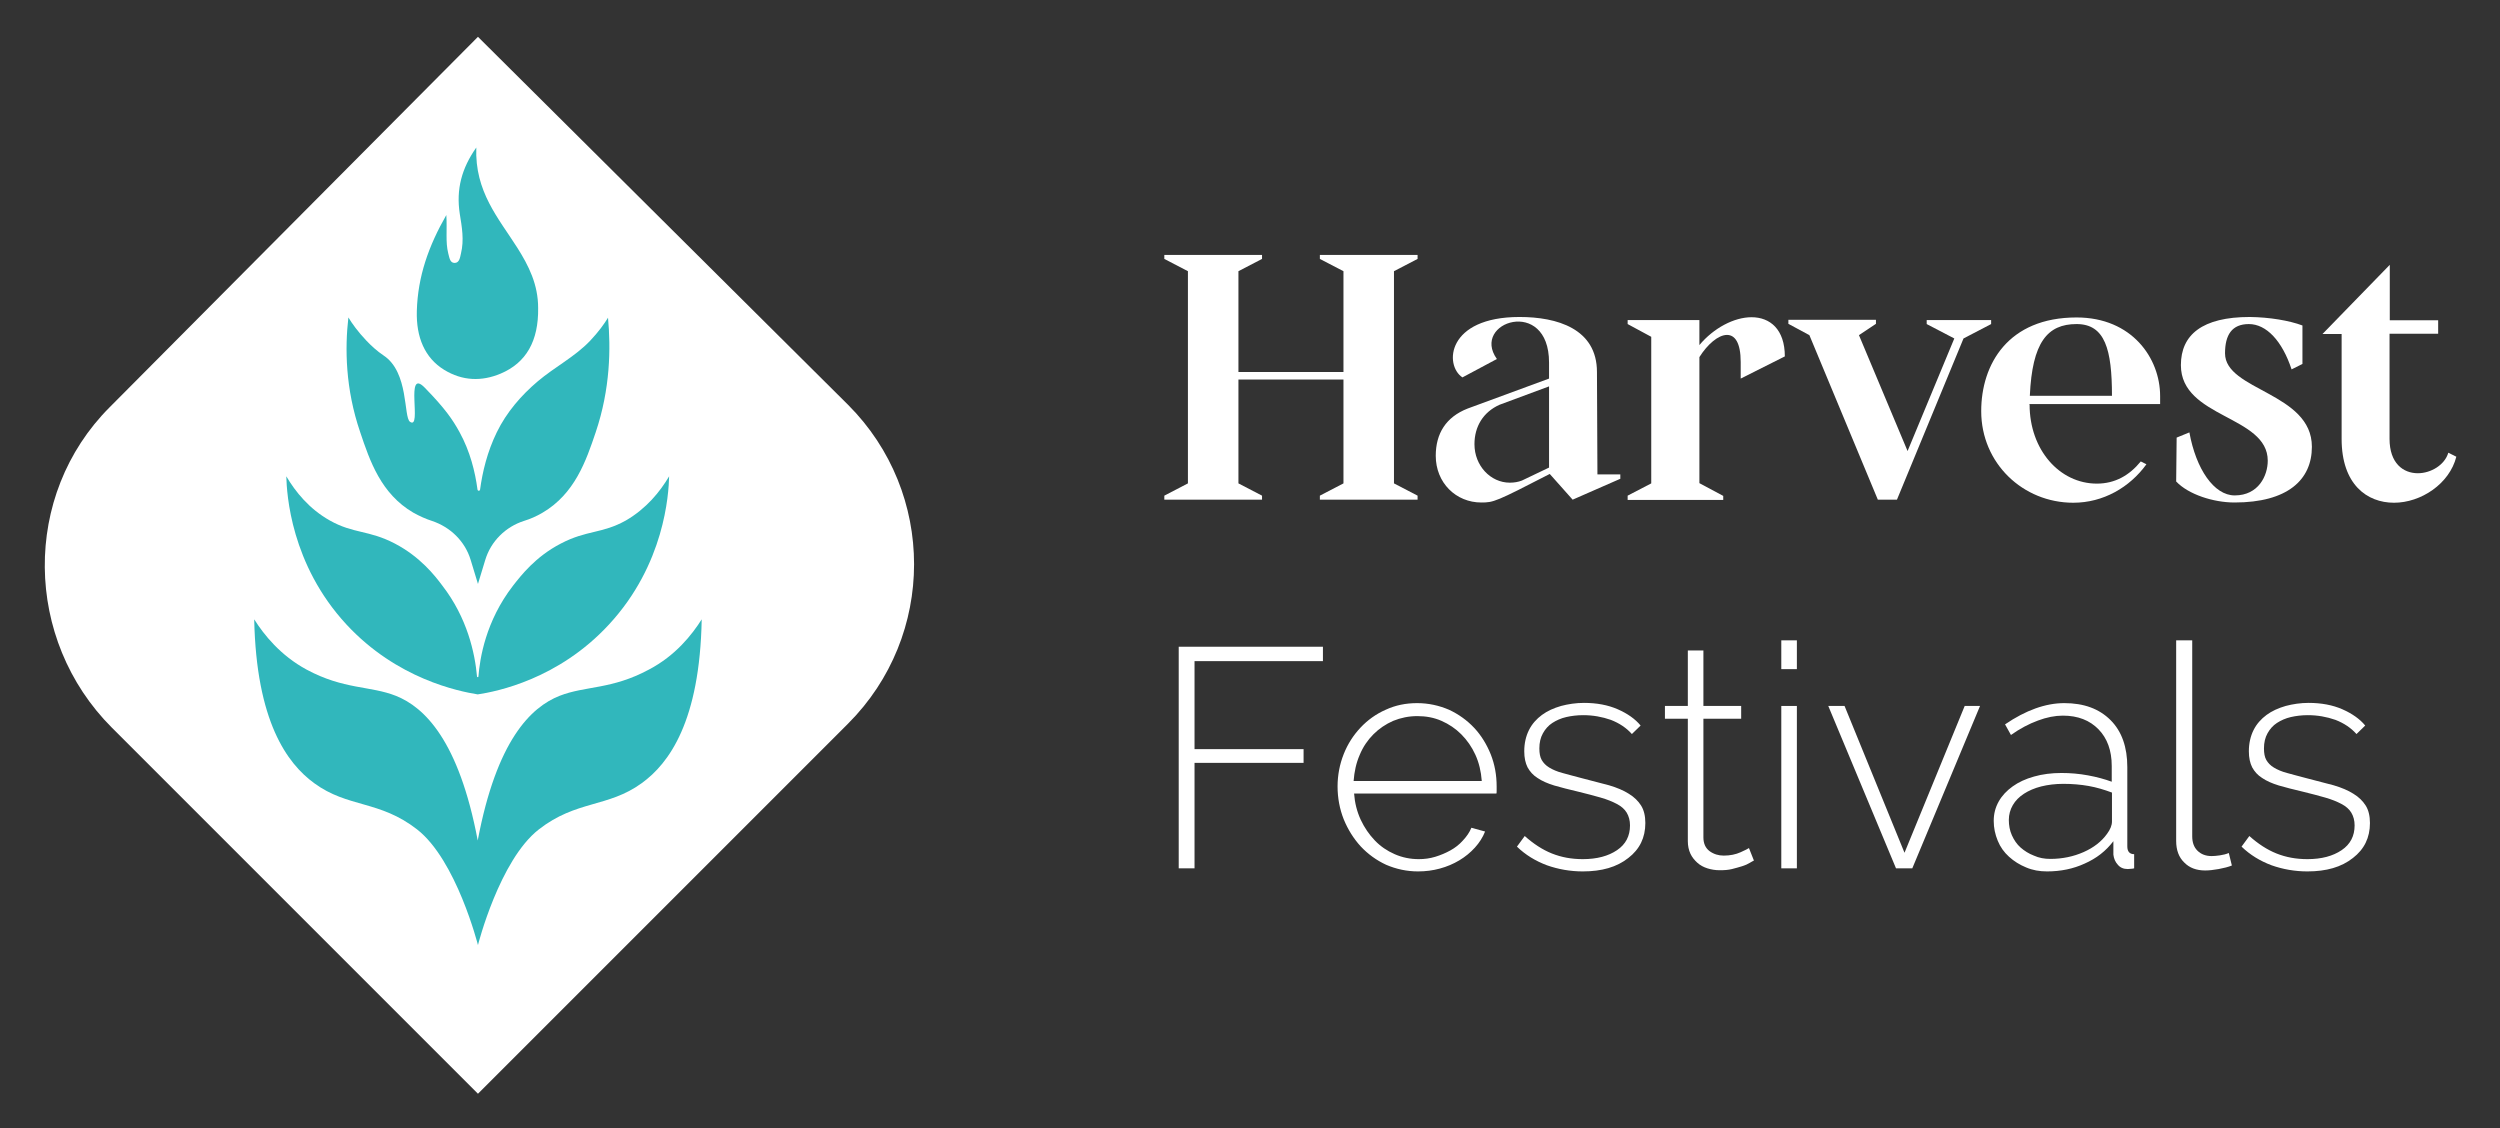 <?xml version="1.0" encoding="UTF-8"?> <!-- Generator: Adobe Illustrator 27.9.0, SVG Export Plug-In . SVG Version: 6.00 Build 0) --> <svg xmlns="http://www.w3.org/2000/svg" xmlns:xlink="http://www.w3.org/1999/xlink" version="1.1" id="Layer_1" x="0px" y="0px" viewBox="0 0 1059.2 478.1" style="enable-background:new 0 0 1059.2 478.1;" xml:space="preserve"><rect x="0" y="0" width="1059.2" height="478.1" fill="#333333" stroke="none"/> <style type="text/css"> .st0{fill:#FFFFFF;} .st1{fill:#31B7BC;} </style> <g> <path class="st0" d="M46.5,172.5C9.2,209.8,10.1,271,47.4,308.3l155.1,155.1l156.8-156.8c37.3-37.3,37.3-97.8,0-135.1L202.5,15.6 L46.5,172.5z"></path> <path class="st1" d="M283.5,201.8c-0.2,7.6-1.9,37.3-25.5,62.8c-21.4,23.2-47.6,28.4-55.6,29.6c-8-1.3-34.2-6.5-55.6-29.6 c-23.6-25.5-25.3-55.3-25.5-62.8c3.9,6.6,9.7,13.8,18.4,18.7c10.1,5.7,16.5,4,27.6,9.8c10.7,5.6,16.9,13.5,20.1,17.8 c10.6,13.7,13.8,28.6,14.7,38.5c0,0.2,0.1,0.3,0.3,0.3c0.2,0,0.3-0.1,0.3-0.3c0.6-7.5,3-23.4,14.7-38.5c3.3-4.2,9.4-12.2,20.2-17.8 c11.1-5.8,17.4-4.1,27.6-9.8C273.8,215.5,279.6,208.4,283.5,201.8"></path> <path class="st1" d="M252.4,183.1c-4.1,12.2-8.9,26.1-22.5,34.1c-2.7,1.6-5.3,2.7-7.9,3.5c-7.8,2.5-14,8.6-16.4,16.5 c0,0-2.9,9.5-3.1,10.2l0,0l-3.1-10.2c-2.4-7.9-8.6-13.9-16.4-16.5c-2.5-0.8-5.2-2-7.9-3.5c-13.7-8-18.4-21.9-22.5-34.1 c-6.3-18.4-6.5-35.6-5-48.6c1.5,2.5,4,6,7.6,9.8c2.2,2.3,4.6,4.5,7.3,6.3c10.8,7.1,8.4,26.1,11.2,28.1c5.3,3.7-2.4-23.4,6.3-14.4 c8.5,8.7,11.8,13.5,14.7,18.8c4.5,8.2,6.6,16.8,7.6,24.3c0.1,0.7,1,0.7,1.1,0c1-7.4,3-15.9,7.1-24.3c4.1-8.4,10.3-15.6,17.4-21.6 c7.1-6,15.6-10.3,22.1-17.1c3.6-3.8,6.1-7.3,7.6-9.8C258.8,147.5,258.6,164.7,252.4,183.1"></path> <path class="st1" d="M297.3,262.4c-0.8,43.2-13.8,61-25.4,69.4c-14.3,10.4-27.7,7.2-43.6,19.6c-16.7,13-25.8,49-25.8,49 s-9.1-36-25.8-49c-15.9-12.4-29.3-9.1-43.6-19.6c-11.5-8.4-24.5-26.2-25.4-69.4c4.1,6.5,11.1,15.3,22.2,21.3 c15.8,8.5,26.9,6.8,37.8,11.1c12.1,4.8,26.7,18.9,34.7,61.3c8-42.4,22.5-56.5,34.7-61.3c11-4.3,22-2.6,37.8-11.1 C286.2,277.8,293.2,268.9,297.3,262.4"></path> <path class="st1" d="M219.2,105c-8-12.6-18.1-23.8-17.4-42.5c-6.2,8.8-8.6,17.7-7,28.1c0.9,5.6,1.9,11.1,0.5,16.8 c-0.4,1.8-0.7,4-2.7,4s-2.2-2.3-2.7-4.1c-1.2-4.8-0.4-9.8-0.8-16.2c-7.5,13.1-12.1,26-12.5,40.7c-0.3,11,3.3,19.8,11.6,24.9 c7.7,4.7,15.8,5,23.9,1.6c10.9-4.6,16.1-13.9,15.9-27.8C228,120.5,224,112.6,219.2,105"></path> </g> <g> <path class="st0" d="M590.6,204.8l10,5.2v1.7h-41.4V210l10-5.2v-44h-44.5v44l10,5.2v1.7h-41.4V210l10-5.2v-89.9l-10-5.2V108h41.4 v1.7l-10,5.2v42.7h44.5v-42.7l-10-5.2V108h41.4v1.7l-10,5.2V204.8z"></path> <path class="st0" d="M686.6,202.8l-20.3,8.9l-9.7-10.9c-22.9,11.8-23.8,12.1-29,12.1c-10.7,0-19.3-8.3-19.3-19.8 c0-9.4,4.3-16.4,13.5-20l34.5-12.7v-6.8c0-28.1-33.3-17.2-22.1-1.5l-14.6,7.8c-7.8-5.2-6.6-25.6,24.2-25.6 c15.8,0,32.8,4.9,32.8,23.3l0.2,43.4h9.7V202.8z M644.8,203.6l11.5-5.5v-34.4l-21,7.8c-6.9,3.1-10.6,9.2-10.6,16.7 c0,9.1,6.8,16.3,15,16.3C641.5,204.5,643.3,204.2,644.8,203.6z"></path> <path class="st0" d="M737.5,153.4c0-8.3-2.5-11.5-5.8-11.5c-3.7,0-8.3,4-11.7,9.4v53.4l10.1,5.4v1.7h-40.5V210l10-5.2v-62.1 l-10-5.4v-1.7H720v10.6c6-7.2,14.7-11.8,22.1-11.8c7.8,0,14.1,5.1,14.1,16.6l-18.7,9.4V153.4z"></path> <path class="st0" d="M831.9,143.4l-28.2,68.3h-8.1l-29-69.7l-8.9-4.8v-1.7h37.1v1.7l-7.2,4.8l20.6,49.1l19.8-47.7l-11.7-6.1v-1.7 h27.3v1.7L831.9,143.4z"></path> <path class="st0" d="M859.9,171.4c0,19.2,12.7,33.5,28.5,33.5c7.7,0,13.8-3.5,18.6-9.4l2.4,1.2c-7.1,9.8-18.3,16.3-31,16.3 c-21.3,0-39-16.7-39-38.8c0-19.9,11.4-39.7,40.4-39.7c23.5,0,35.4,17.3,35.4,33.3v3.4h-55.4V171.4z M860,167.7h34.8 c0-19.6-2.9-30.4-15-30.4C867.4,137.3,861,145.1,860,167.7z"></path> <path class="st0" d="M975.5,137.9v16.3l-4.6,2.3c-4-12.1-10.7-19.2-18.1-19.2c-7.2,0-10.1,4.6-10.1,12.4 c0,15.8,36.8,16.6,36.8,39.6c0,14-10.3,23.6-32.8,23.6c-8.9,0-19.5-3.4-24.7-8.9l0.2-18.6l5.4-2.2c2.8,15.5,10.4,26.7,19.2,26.7 c10.1,0,14-8.4,14-14.7c0-19.2-36.8-18-36.8-40.5c0-12.9,9.1-20.4,29.2-20.4C961.5,134.4,969.9,135.8,975.5,137.9z"></path> <path class="st0" d="M1033,135.6v5.8h-20.6v44.5c0,10.4,5.8,14.6,12,14.6c5.5,0,11.4-3.5,12.9-8.7l3.4,1.7 c-2.9,11.5-15,19.5-26.4,19.5c-11.5,0-22.2-7.8-22.2-27v-44.5h-8.1l28.5-29.3v23.5H1033z"></path> </g> <g> <path class="st0" d="M499.4,367.9V274h61.1v6.1h-54.4v37.3h46.2v5.8h-46.2v44.7H499.4z"></path> <path class="st0" d="M600.8,369.2c-4.8,0-9.3-1-13.5-2.8c-4.1-1.9-7.7-4.5-10.8-7.8c-3-3.3-5.4-7.1-7.2-11.5 c-1.7-4.3-2.6-9-2.6-13.9c0-4.8,0.9-9.4,2.6-13.7c1.7-4.3,4.1-8,7.1-11.2c3-3.2,6.6-5.8,10.7-7.6c4.1-1.9,8.5-2.8,13.3-2.8 c4.8,0,9.3,1,13.5,2.8c4.1,1.9,7.7,4.5,10.7,7.7c3,3.2,5.3,7,7,11.2c1.7,4.3,2.5,8.8,2.5,13.6c0,0.4,0,1,0,1.7s0,1.1-0.1,1.3h-60.3 c0.3,4,1.2,7.6,2.8,11.1c1.6,3.4,3.6,6.3,6,8.8c2.4,2.5,5.2,4.4,8.4,5.8c3.2,1.4,6.6,2.1,10.2,2.1c2.4,0,4.7-0.3,7-1 c2.3-0.7,4.4-1.6,6.4-2.7c2-1.1,3.8-2.5,5.3-4.2c1.5-1.6,2.8-3.4,3.6-5.4l5.8,1.6c-1,2.5-2.4,4.7-4.3,6.8c-1.9,2.1-4.1,3.9-6.6,5.4 c-2.5,1.5-5.3,2.7-8.3,3.5C607.1,368.8,604,369.2,600.8,369.2z M627.8,330.9c-0.3-4.1-1.2-7.8-2.7-11.1c-1.5-3.3-3.5-6.2-6-8.7 c-2.4-2.4-5.2-4.3-8.4-5.7c-3.2-1.4-6.6-2-10.2-2s-7,0.7-10.2,2c-3.2,1.4-6,3.3-8.4,5.7c-2.4,2.4-4.4,5.3-5.8,8.7 c-1.5,3.4-2.3,7.1-2.6,11.1H627.8z"></path> <path class="st0" d="M670.6,369.2c-5.3,0-10.4-0.9-15.2-2.6c-4.8-1.8-9.1-4.4-12.7-7.9l3.3-4.5c3.7,3.3,7.5,5.8,11.5,7.4 c4,1.6,8.3,2.4,13.1,2.4c6,0,10.8-1.3,14.5-3.8c3.7-2.5,5.5-6,5.5-10.5c0-2.1-0.5-3.9-1.4-5.4c-0.9-1.5-2.3-2.7-4.2-3.7 c-1.9-1-4.1-1.9-6.9-2.7c-2.7-0.8-5.9-1.6-9.5-2.5c-3.9-0.9-7.3-1.8-10.1-2.6c-2.9-0.9-5.2-1.9-7.1-3.2c-1.9-1.2-3.2-2.7-4.2-4.5 c-0.9-1.8-1.4-4-1.4-6.8c0-3.4,0.7-6.4,2-9c1.3-2.6,3.2-4.7,5.5-6.4c2.3-1.7,5-2.9,8.1-3.8c3-0.8,6.3-1.3,9.7-1.3 c5.4,0,10.2,0.9,14.3,2.7c4.1,1.8,7.4,4.1,9.7,6.9l-3.7,3.6c-2.3-2.6-5.3-4.6-8.9-6c-3.7-1.3-7.6-2-11.7-2c-2.6,0-5,0.3-7.2,0.8 c-2.2,0.5-4.2,1.4-5.9,2.5s-3,2.6-4,4.4c-1,1.8-1.5,3.9-1.5,6.4c0,2,0.3,3.7,1,4.9c0.7,1.2,1.7,2.3,3.2,3.2 c1.5,0.9,3.3,1.7,5.6,2.3s5,1.4,8.2,2.2c4.3,1.1,8.2,2.1,11.5,3c3.4,1,6.2,2.2,8.4,3.6c2.3,1.4,4,3.1,5.2,5 c1.2,1.9,1.8,4.4,1.8,7.4c0,6.2-2.4,11.1-7.2,14.8C685,367.4,678.6,369.2,670.6,369.2z"></path> <path class="st0" d="M743.1,364.6c-0.4,0.2-1,0.5-1.8,1c-0.8,0.5-1.9,1-3.2,1.4c-1.3,0.4-2.7,0.8-4.3,1.2c-1.6,0.4-3.3,0.5-5.2,0.5 s-3.6-0.3-5.2-0.8c-1.6-0.5-3.1-1.3-4.3-2.4c-1.2-1.1-2.2-2.3-2.9-3.8c-0.7-1.5-1.1-3.3-1.1-5.3v-51.9h-9.7v-5.4h9.7v-23.5h6.6 v23.5h16v5.4h-16v50.3c0,2.6,0.9,4.5,2.6,5.8c1.8,1.3,3.8,1.9,6,1.9c2.7,0,5.1-0.5,7.1-1.4c2-0.9,3.2-1.5,3.6-1.8L743.1,364.6z"></path> <path class="st0" d="M754.7,283.5v-12.2h6.6v12.2H754.7z M754.7,367.9v-68.8h6.6v68.8H754.7z"></path> <path class="st0" d="M803.3,367.9l-28.7-68.8h6.9l25.4,62.2l25.5-62.2h6.5l-28.7,68.8H803.3z"></path> <path class="st0" d="M867.3,369.2c-3.2,0-6.1-0.5-8.9-1.7c-2.7-1.1-5.1-2.6-7.2-4.5c-2.1-1.9-3.7-4.1-4.8-6.8s-1.7-5.4-1.7-8.4 c0-3,0.7-5.7,2.1-8.2c1.4-2.5,3.4-4.6,5.9-6.4c2.5-1.8,5.5-3.2,9.1-4.2c3.5-1,7.4-1.5,11.6-1.5c3.7,0,7.4,0.3,11.2,1 s7.1,1.6,10.1,2.7v-6.7c0-6.5-1.9-11.7-5.6-15.5c-3.7-3.8-8.7-5.8-15.1-5.8c-3.3,0-6.9,0.7-10.6,2.1c-3.8,1.4-7.6,3.4-11.4,6.1 l-2.5-4.5c8.8-6,17.2-9,25.1-9c8.3,0,14.8,2.4,19.6,7.2c4.8,4.8,7.1,11.5,7.1,19.9v33.6c0,2.2,1,3.3,2.9,3.3v6 c-0.4,0.1-0.9,0.2-1.4,0.2s-0.9,0.1-1.3,0.1c-1.8,0-3.2-0.6-4.2-1.8c-1.1-1.2-1.7-2.6-1.9-4.3v-5.7c-3.2,4.2-7.2,7.3-12.2,9.5 C878.4,368.1,873.1,369.2,867.3,369.2z M868.7,363.9c5.1,0,9.8-1,14.1-2.9c4.3-1.9,7.6-4.5,9.9-7.7c1.4-1.9,2.1-3.6,2.1-5.3v-12.2 c-3.2-1.2-6.5-2.2-9.9-2.8c-3.4-0.6-7-0.9-10.7-0.9c-3.4,0-6.6,0.4-9.4,1.1c-2.8,0.7-5.3,1.8-7.3,3.1c-2,1.3-3.6,2.9-4.7,4.8 c-1.1,1.9-1.7,4-1.7,6.3c0,2.3,0.4,4.5,1.3,6.5c0.9,2,2.1,3.8,3.7,5.2c1.6,1.4,3.5,2.6,5.6,3.4 C863.9,363.5,866.2,363.9,868.7,363.9z"></path> <path class="st0" d="M922,271.3h6.8v83c0,2.6,0.7,4.6,2.2,6.1c1.5,1.5,3.5,2.3,6,2.3c1,0,2.1-0.1,3.5-0.3c1.4-0.2,2.6-0.5,3.8-1 l1.3,5.3c-1.5,0.6-3.4,1.1-5.6,1.5c-2.2,0.4-4.1,0.6-5.7,0.6c-3.7,0-6.7-1.1-8.9-3.4c-2.3-2.2-3.4-5.3-3.4-9.1V271.3z"></path> <path class="st0" d="M977.6,369.2c-5.3,0-10.4-0.9-15.2-2.6c-4.8-1.8-9.1-4.4-12.7-7.9l3.3-4.5c3.7,3.3,7.5,5.8,11.5,7.4 c4,1.6,8.3,2.4,13.1,2.4c6,0,10.8-1.3,14.5-3.8c3.7-2.5,5.5-6,5.5-10.5c0-2.1-0.5-3.9-1.4-5.4c-0.9-1.5-2.3-2.7-4.2-3.7 c-1.9-1-4.1-1.9-6.9-2.7c-2.7-0.8-5.9-1.6-9.5-2.5c-3.9-0.9-7.3-1.8-10.1-2.6c-2.9-0.9-5.2-1.9-7.1-3.2c-1.9-1.2-3.2-2.7-4.2-4.5 c-0.9-1.8-1.4-4-1.4-6.8c0-3.4,0.7-6.4,2-9c1.3-2.6,3.2-4.7,5.5-6.4c2.3-1.7,5-2.9,8.1-3.8c3-0.8,6.3-1.3,9.7-1.3 c5.4,0,10.2,0.9,14.3,2.7c4.1,1.8,7.4,4.1,9.7,6.9l-3.7,3.6c-2.3-2.6-5.3-4.6-8.9-6c-3.7-1.3-7.6-2-11.7-2c-2.6,0-5,0.3-7.2,0.8 c-2.2,0.5-4.2,1.4-5.9,2.5s-3,2.6-4,4.4c-1,1.8-1.5,3.9-1.5,6.4c0,2,0.3,3.7,1,4.9c0.7,1.2,1.7,2.3,3.2,3.2 c1.5,0.9,3.3,1.7,5.6,2.3s5,1.4,8.2,2.2c4.3,1.1,8.2,2.1,11.5,3c3.4,1,6.2,2.2,8.4,3.6c2.3,1.4,4,3.1,5.2,5 c1.2,1.9,1.8,4.4,1.8,7.4c0,6.2-2.4,11.1-7.2,14.8C992,367.4,985.6,369.2,977.6,369.2z"></path> </g> </svg> 